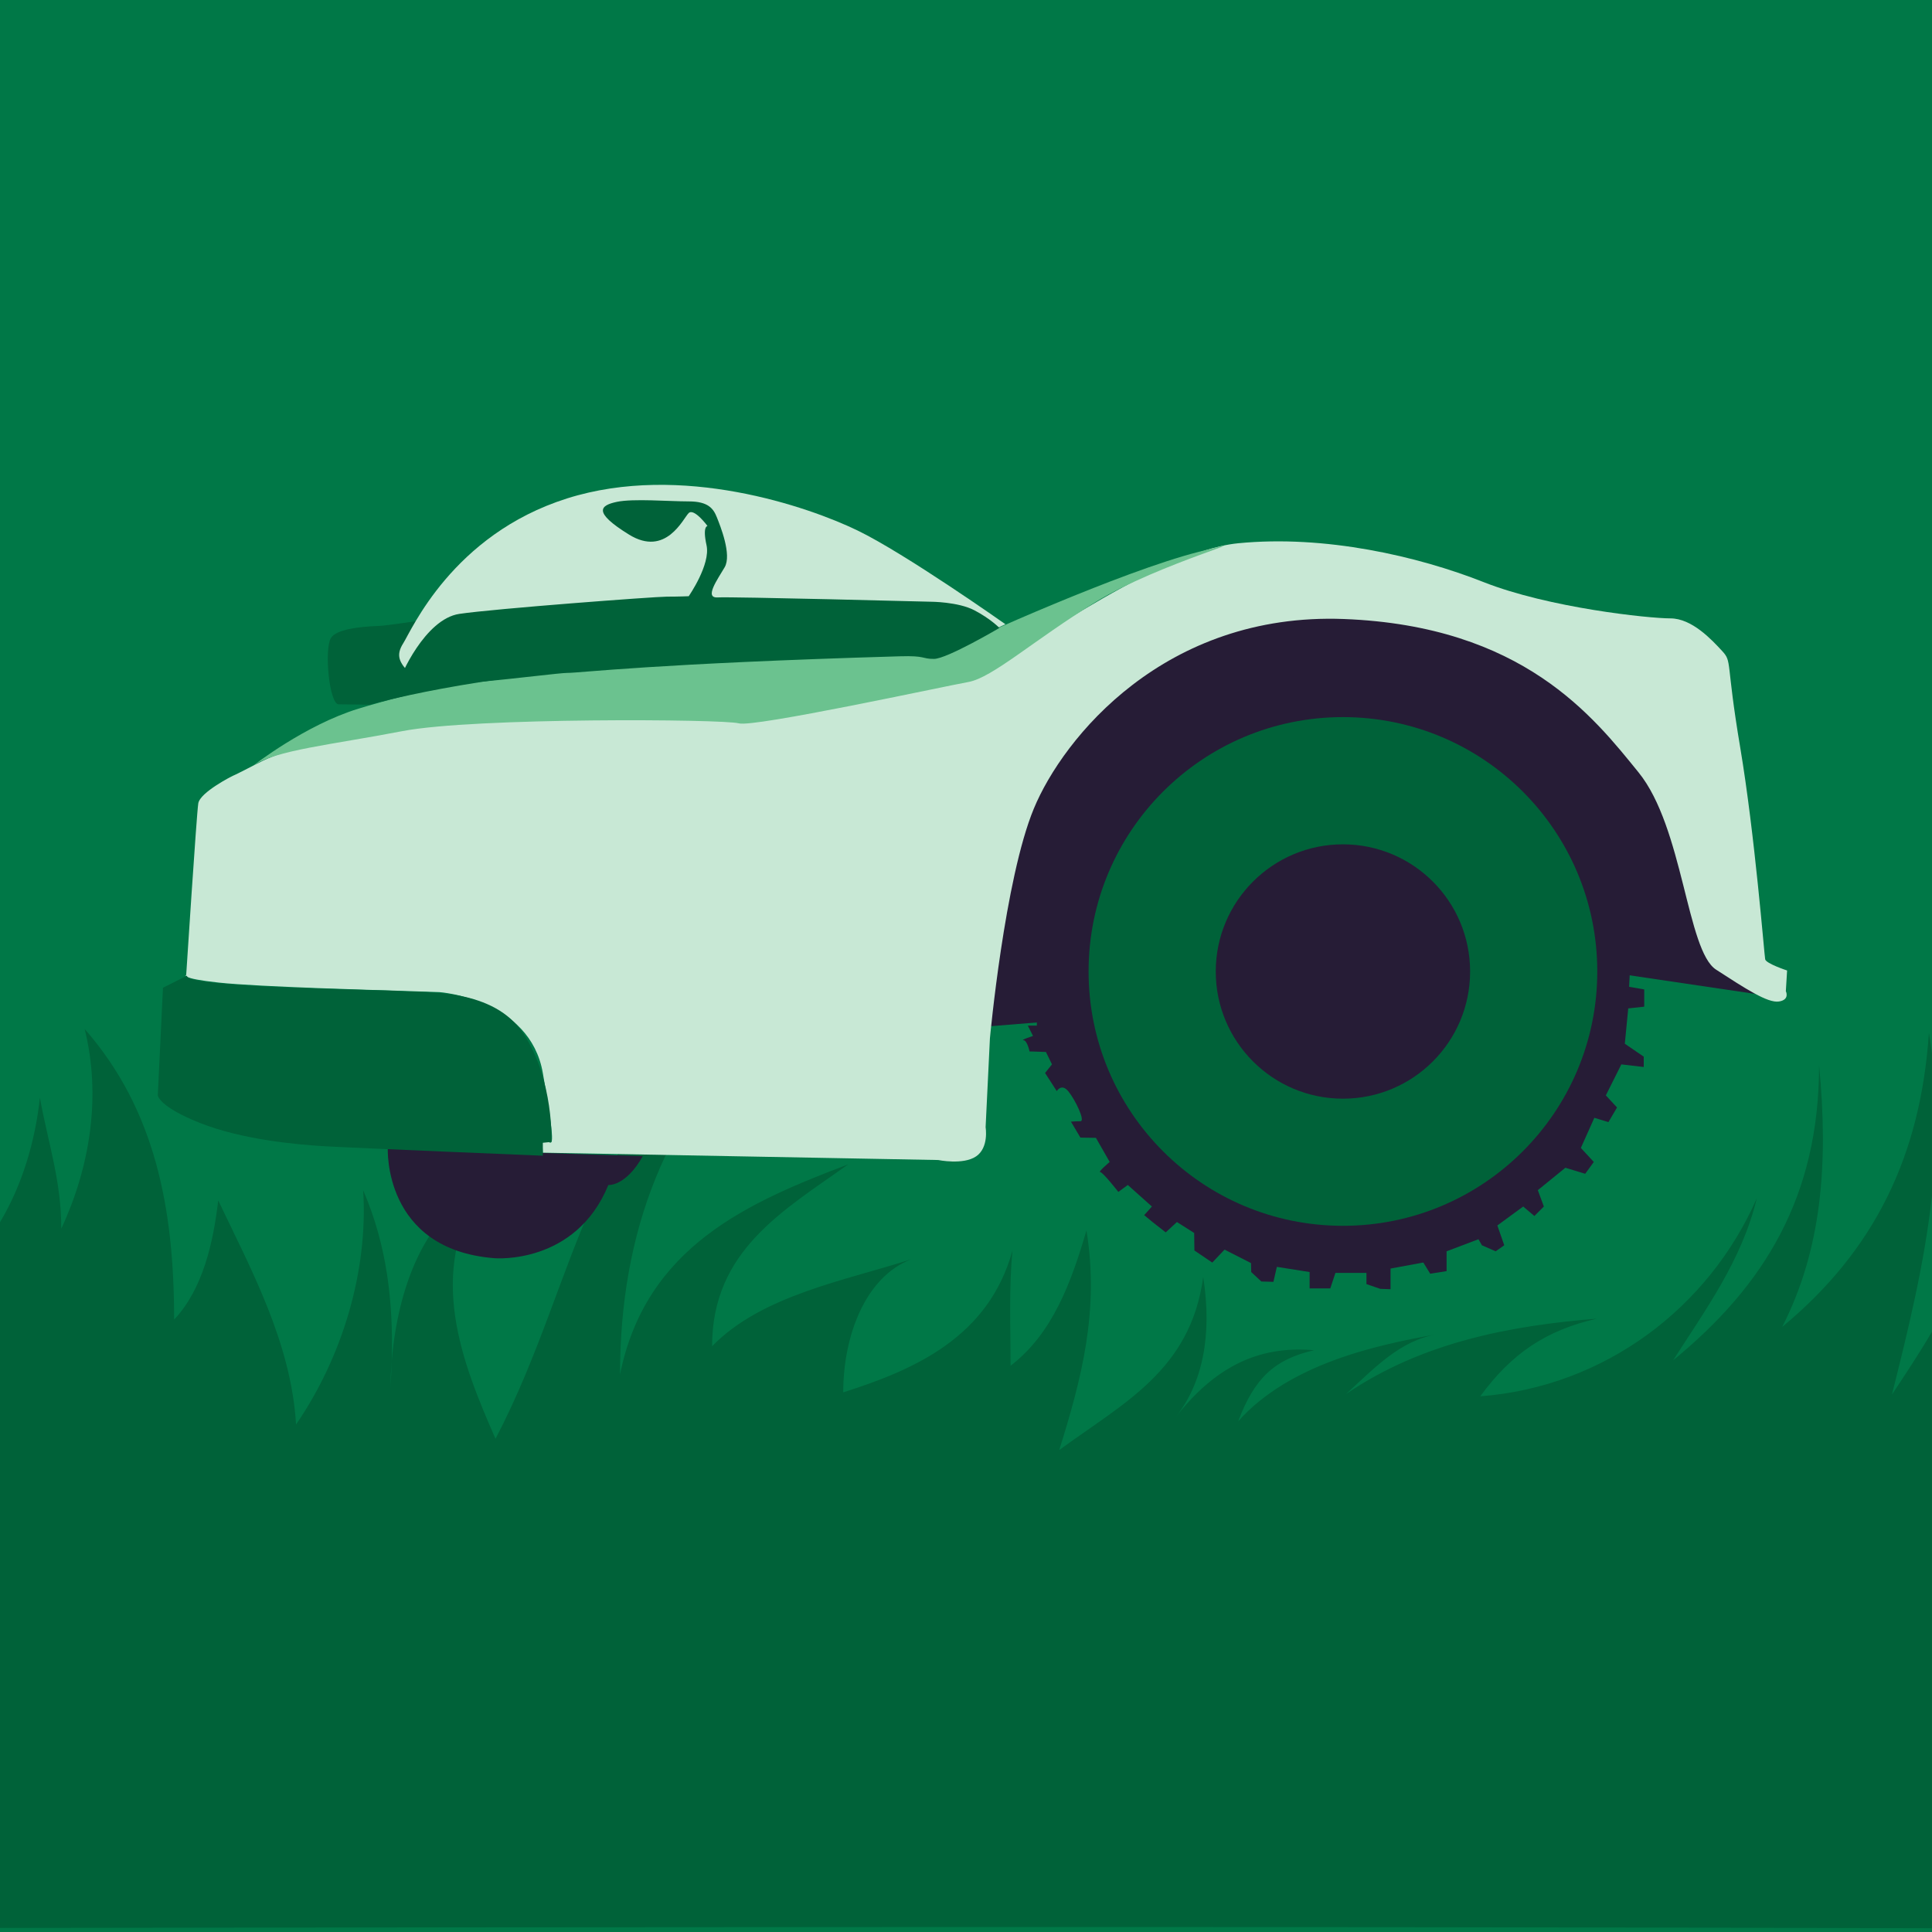 <?xml version="1.0" encoding="UTF-8"?>
<svg id="Layer_1" xmlns="http://www.w3.org/2000/svg" version="1.1" xmlns:xlink="http://www.w3.org/1999/xlink" viewBox="0 0 400 400">
  <!-- Generator: Adobe Illustrator 29.4.0, SVG Export Plug-In . SVG Version: 2.1.0 Build 152)  -->
  <defs>
    <style>
      .st0 {
        fill: #6bc28f;
      }

      .st1 {
        fill: none;
      }

      .st2 {
        fill: #c8e8d5;
      }

      .st3 {
        fill: #261c36;
      }

      .st4 {
        clip-path: url(#clippath);
      }

      .st5 {
        fill: #007847;
      }

      .st6 {
        fill: #006239;
      }
    </style>
    <clipPath id="clippath">
      <rect class="st1" width="400" height="400"/>
    </clipPath>
  </defs>
  <rect class="st5" width="400" height="400"/>
  <g class="st4">
    <path class="st6" d="M368.97,274.75c8.24-16.1,9.61-33.99,7.65-54.21,0,27.19-11.33,45.64-30.22,61.1,6.51-10.2,14.27-20.72,17.32-33.54-9.92,22.62-31.44,39.02-57.25,40.99,6.49-8.88,13.65-13.69,24.17-16.08-17.5,1.42-36.04,4.74-51.97,15.62,5.89-5.37,11.17-11.12,18.93-12.4-12.55,2.2-30.6,6.1-41.24,18.02,3.39-9.03,7.63-12.86,15.71-14.7-11.69-1.03-20.61,3.62-28.6,13.78,5.5-6.97,7.54-16.88,5.64-28.94-2.61,19.35-16.55,26.09-29.81,35.83,4.64-14.81,8.34-28.92,5.64-45.48-3.17,10.84-7.05,21.39-15.71,28.02,0-7.95-.37-16,.4-23.89-4.92,17.96-20.27,24.73-35.05,29.4,0-11.64,4.55-23.91,14.1-27.56-13.39,4.36-30.92,7.37-41.25,18.02,0-19.85,14.81-28.12,28.2-37.67-20.59,7.83-41.9,16.94-47.26,43.5,0-29.87,9.8-54,29.01-72.13-36.31,15.93-36.86,51.21-54.79,85.45-6.87-15.67-14.43-34.34-2.82-51.91-12.11,5.76-17.46,21.21-18.67,35.82-.05,1.83-.15,3.68-.27,5.52.03-1.81.12-3.66.27-5.52.36-12.17-.99-24-5.91-35.36,1.06,16.85-4.38,34.64-13.9,48.5-.99-16.89-9.3-32.08-16.11-46.4-1.02,8.74-3.19,18.39-9.13,24.68,0-23.03-3.9-43.5-18.53-60.18,3.49,13.95,1.1,28.6-4.83,41.35,0-9.97-2.73-17.7-4.43-27.1-1.01,9.23-3.71,18.14-8.27,25.79v146.09c129.18-.18,260.39-.34,400,.06v-123.5c-2.64,4.51-5.51,8.84-8.28,13,3.32-13.25,6.72-27.01,8.28-41.13v-29.52c-.18-1.41-.38-2.82-.63-4.24-1.72,25.52-11.3,45.12-30.41,60.92"/>
    <path class="st3" d="M204.23,212.53l132.7-10.67,28.71,4.25s-16.23-28.71-18.9-36.2c-2.68-7.49-22.83-45.12-66.34-44.59-43.52.54-67.07,29.61-72.24,45.66-5.17,16.05-5.88,38.17-5.88,38.17l1.96,3.39Z"/>
    <path class="st3" d="M80.29,237.67s-1.07,21.04,22.12,22.83c0,0,16.76,1.43,23.54-15.16,0,0,3.57.36,7.13-5.97l-52.79-1.7Z"/>
    <path class="st2" d="M112.39,238.65l81.86,1.52s5.17,1.07,7.85-.76c2.68-1.83,1.96-6.02,1.96-6.02l.89-18.37s3.03-32.99,9.1-47.62c6.06-14.62,27.11-40.66,64.2-39.24,37.1,1.43,51.72,20.33,60.99,31.75,9.27,11.41,9.99,36.92,16.05,40.84,6.06,3.92,10.7,6.96,13.02,6.6,2.32-.36,1.43-2.14,1.43-2.14l.26-4.28s-4.36-1.43-4.54-2.32c-.18-.89-2.14-25.86-5.17-43.87-3.03-18.01-1.61-17.66-3.75-19.97-2.14-2.32-6.24-6.74-10.7-6.74s-25.15-2.17-38.7-7.52c-13.55-5.35-32.82-9.81-50.83-8.03-18.01,1.78-49.4,26.04-56,27.82-6.6,1.78-45.12,9.27-47.08,8.74-1.96-.54-51.54-1.96-71.87,1.78-20.33,3.75-24.08,5.17-28.54,7.49-4.46,2.32-4.64,2.32-4.64,2.32,0,0-6.78,3.39-7.13,5.71-.36,2.32-2.5,35.51-2.5,35.51,0,0-1.43.7,6.78,1.59,8.2.89,34.86,1.61,34.86,1.61l10.8.36s18.73,1.34,21.4,16.76c2.68,15.42,1.98,14.62,1.17,14.27-.81-.36-1.35-.54-1.35-.54l.18,2.76Z"/>
    <path class="st0" d="M52.46,158.49s10.7-8.38,21.76-11.77c11.06-3.39,28.54-7.49,46.55-8.2,18.01-.71,57.25-3.57,65.99-3.21,8.74.36,7.31.71,10.7-1.07,3.39-1.78,34.6-15.87,50.65-19.97,16.05-4.1-8.2,2.32-21.22,10.34-13.02,8.03-21.4,15.69-26.4,16.59-4.99.89-44.42,9.45-47.53,8.56-3.12-.89-54.84-1.25-69.64,1.61-14.8,2.85-26.22,3.92-30.85,7.13"/>
    <path class="st3" d="M216.54,184.88v3.92h2.14l-1.11,8.38h-2.81s0,4.64,0,4.64h2.68l-.71,7.31h-2.06s0,3.21,0,3.21h-1.87l1.07,2.14s-2.71.89-1.96.89,1.25,2.32,1.25,2.32l.89.02,2.5.09,1.25,2.57-1.43,1.78,2.42,3.75s.97-1.69,2.4.05c1.43,1.74,3.57,6.19,2.5,6.19s-1.96.09-1.96.09l1.96,3.3,3.21.05,2.85,4.99s-2.5,2.1-1.96,2.1,3.75,4.1,3.75,4.1l1.96-1.43,4.99,4.46-1.6,1.78,1.73,1.43,2.73,2.14,2.32-2.14,3.57,2.26.05,3.63,3.7,2.5,2.54-2.68,5.48,2.79.04,1.85,2.1,1.96,2.5.07.71-3.1,6.78,1.07v3.39s4.28,0,4.28,0l1.07-3.21h6.42v2.32l2.85.98,2.14.08v-4.28s6.78-1.25,6.78-1.25l1.43,2.32,3.39-.54v-4.1s6.6-2.5,6.6-2.5l.71,1.25,2.85,1.25,1.78-1.25-1.43-4.1,5.35-3.92,2.32,1.96,1.96-1.96-1.25-3.39,5.71-4.64,4.1,1.25,1.78-2.45-2.68-2.9,2.79-6.24,2.92.89,1.78-3.03-2.32-2.5,3.21-6.42,4.64.54v-2.14s-3.92-2.68-3.92-2.68l.71-7.31,3.31-.36v-3.57s-3.13-.54-3.13-.54l.36-7.13,4.28-1.61.03-2.5-4.67-.18-1.6-8.03,2.14-.89-1.07-4.1-3.21,1.43-1.78-6.06,2.85-3.57-.54-1.25-3.75-.04-1.07.93s-3.57-4.46-4.28-5.35l-.71-.89,2.14-3.03-1.78-2.14-3.39-.06-3.57-3.69,1.25-3.03-3.21-1.78-1.43-.08-1.96,2.4-5.17-3.75.71-3.21-4.1-1.96-2.68,2.5-4.99-1.25.54-4.1-3.03-1.25-1.25-.08-1.07,2.4-1.61.71-5.35-1.25-1.43-3h-3.21l-1.43,3.36h-5.17l-1.25-3.45-4.28.09.71,3-7.49,2.5-1.78-3.03-4.1,1.96.71,2.14-5.53,3.21-2.32-2.5-3.39,2.32,1.25,2.68-5.89,4.46-2.85-2.5-3.57,2.68,2.14,2.21-4.1,4.74-2.32-.89-2.5,3.21,2.14,2.5-4.1,6.42,2.14,1.74-3.03,3.61-2.14-1.43-2.14,6.78-2.85-.36Z"/>
    <path class="st6" d="M278.04,253.79c29.08,0,52.66-23.57,52.66-52.66s-23.57-52.66-52.66-52.66-52.66,23.57-52.66,52.66,23.57,52.66,52.66,52.66"/>
    <path class="st6" d="M86.71,128.52s-6.84,1.02-8.2,1.07c-4.31.15-8.9.73-9.99,2.5-1.43,2.32-.36,13.73,1.61,13.73s6.41.09,6.41.09c0,0,21.06-6.13,55.84-8.16,37.84-2.21-42.18,3.72-46.55.76-4.1-2.79-3.03-4.82.89-9.99"/>
    <path class="st6" d="M38.73,202l-4.99,2.5-1.07,22.29s.18,2.32,8.74,5.71c8.56,3.39,19.62,4.46,25.86,4.82,6.24.36,45.12,1.96,45.12,1.96v-2.68s1.78-.18,1.78-.18c0,0,.54-12.66-5.71-22.29-6.24-9.63-20.33-8.56-25.33-8.92-4.99-.36-44.94-.71-44.41-3.21"/>
    <path class="st2" d="M117.38,103.2c23.72-7.49,50.12,1.78,60.1,6.6s30.68,19.44,30.68,19.44l-10.7,4.99s-3.57,2.91-7.13,1.49c-3.57-1.42-60.46,2.03-70.8,2.03s-30.86,5.73-34.78,1.59c-2.01-2.13-2.9-3.6-1.25-6.18,1.65-2.59,10.17-22.47,33.89-29.96"/>
    <path class="st6" d="M82.73,141.01c.02-.78,5.22-12.84,12.36-13.91s40.48-3.57,42.98-3.57,4.52-.09,4.52-.09c0,0,4.57-6.56,3.69-10.55-.88-3.99.2-3.99.2-3.99,0,0-2.76-3.75-3.89-2.68-1.13,1.07-4.69,9.2-12.36,4.46-7.67-4.74-5.89-6.06-2.5-6.78,3.39-.71,10.79-.09,14.86-.09s5.12,1.51,5.83,3.3c.71,1.78,3.13,7.76,1.61,10.34-1.52,2.58-4.28,6.42-1.43,6.24,2.85-.18,44.05.89,44.05.89,0,0,5.71,0,9.1,1.78s5.17,3.65,5.17,3.65c0,0-10.88,6.41-13.55,6.41s-1.58-.71-7.13-.54c-51.01,1.49-65.99,3.44-68.84,3.44s-34.74,4.48-34.65,1.66"/>
    <path class="st3" d="M278.04,227.47c14.54,0,26.33-11.79,26.33-26.33s-11.79-26.33-26.33-26.33-26.33,11.79-26.33,26.33,11.79,26.33,26.33,26.33"/>
  </g>
</svg>